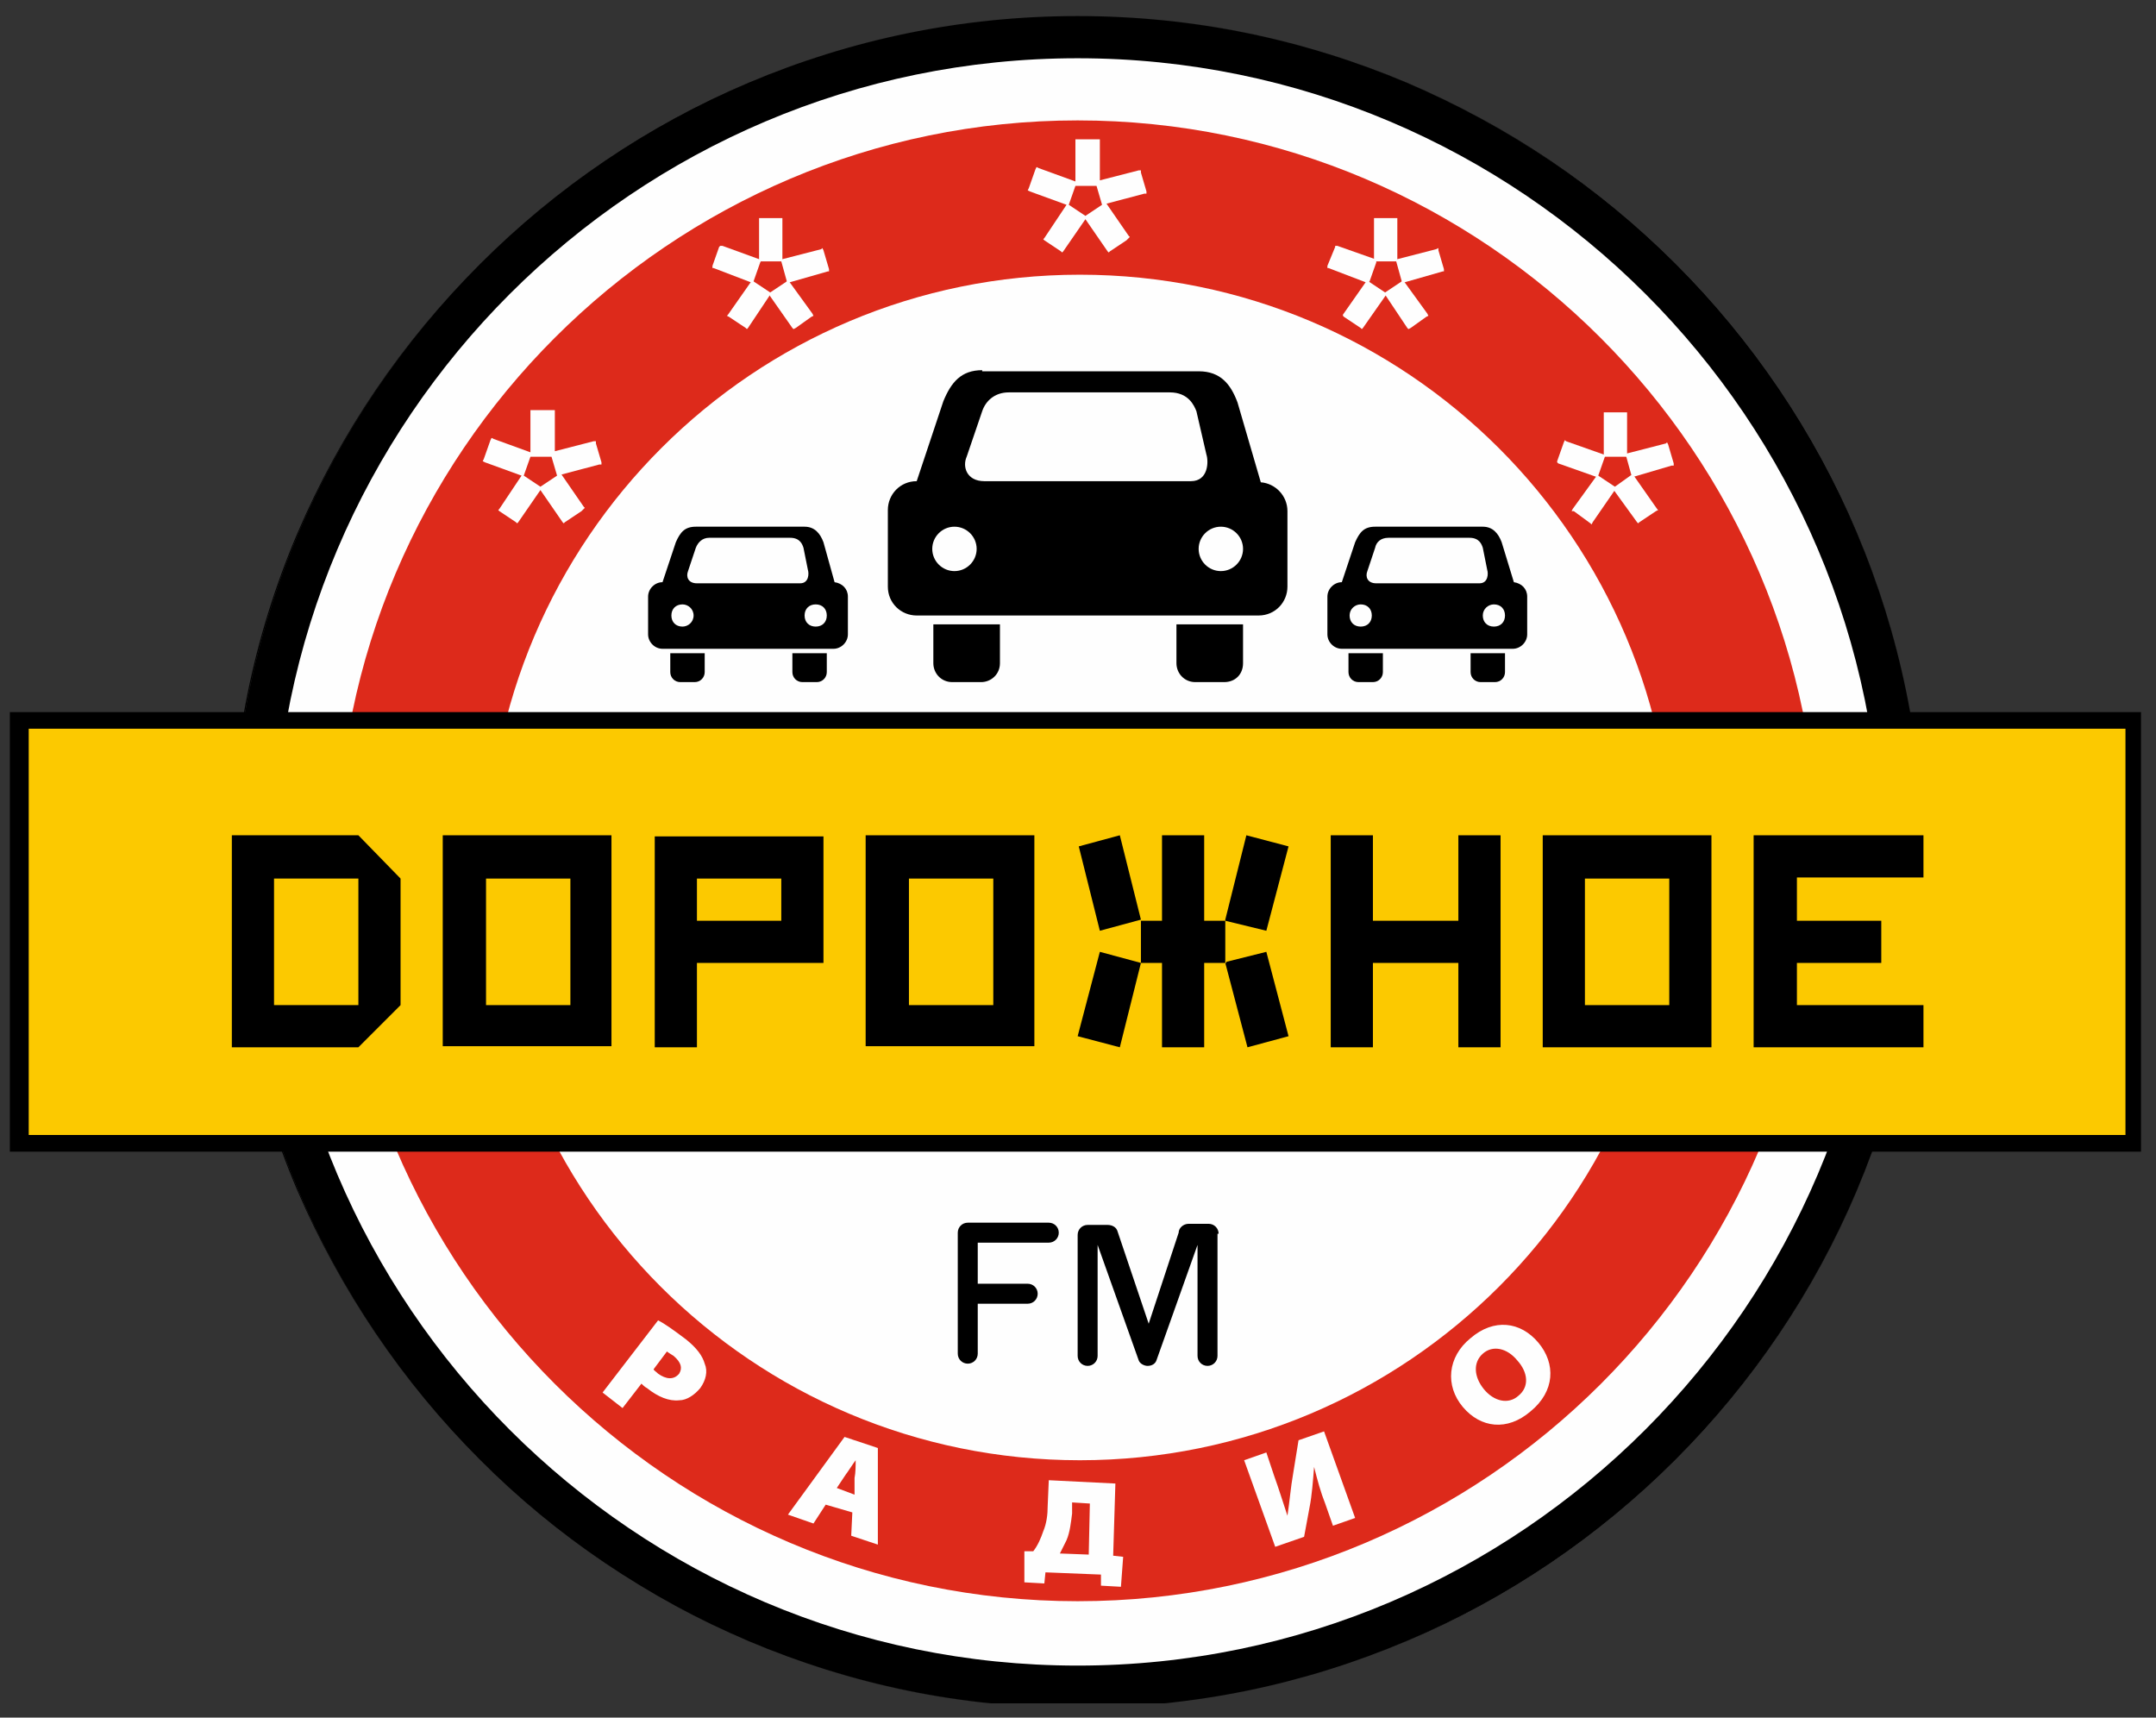 <?xml version="1.0" encoding="UTF-8"?> <svg xmlns="http://www.w3.org/2000/svg" width="118" height="94" viewBox="0 0 118 94" fill="none"><rect x="0" y="0" width="118" height="94" fill="#333333" stroke="none"/> <g clip-path="url(#clip0_226_805)"> <path fill-rule="evenodd" clip-rule="evenodd" d="M58.981 92.855C33.83 92.855 13.236 72.322 13.236 47.11C13.236 21.899 33.77 1.365 58.981 1.365C84.132 1.365 104.726 21.899 104.726 47.11C104.665 72.322 84.132 92.855 58.981 92.855Z" fill="#FEFEFE"></path> <path d="M58.981 93.463C52.724 93.463 46.709 92.248 40.999 89.818C35.471 87.509 30.55 84.107 26.236 79.855C21.984 75.602 18.643 70.621 16.273 65.153C13.843 59.443 12.628 53.368 12.628 47.171C12.628 40.975 13.843 34.9 16.273 29.189C18.643 23.661 21.984 18.74 26.236 14.488C30.489 10.235 35.471 6.894 40.999 4.524C46.709 2.094 52.784 0.879 58.981 0.879C65.238 0.879 71.252 2.094 76.963 4.524C82.491 6.833 87.412 10.235 91.665 14.488C95.917 18.74 99.258 23.721 101.628 29.189C104.058 34.9 105.273 40.975 105.273 47.171C105.273 53.428 104.058 59.443 101.628 65.153C99.258 70.681 95.917 75.602 91.665 79.855C87.412 84.107 82.43 87.449 76.963 89.818C71.252 92.248 65.177 93.463 58.981 93.463ZM58.981 0.879C33.466 0.879 12.689 21.656 12.689 47.171C12.689 72.686 33.466 93.463 58.981 93.463C84.496 93.463 105.273 72.686 105.273 47.171C105.273 21.595 84.496 0.879 58.981 0.879Z" fill="black"></path> <path fill-rule="evenodd" clip-rule="evenodd" d="M58.981 93.463C33.466 93.463 12.689 72.686 12.689 47.171C12.689 21.656 33.466 0.879 58.981 0.879C84.496 0.879 105.273 21.656 105.273 47.171C105.273 72.626 84.496 93.463 58.981 93.463Z" fill="black"></path> <path fill-rule="evenodd" clip-rule="evenodd" d="M58.981 91.154C34.742 91.154 14.998 71.41 14.998 47.171C14.998 22.932 34.742 3.188 58.981 3.188C83.22 3.188 102.964 22.932 102.964 47.171C102.964 71.35 83.22 91.154 58.981 91.154Z" fill="#FEFEFE"></path> <path fill-rule="evenodd" clip-rule="evenodd" d="M58.981 87.631C36.685 87.631 18.46 69.406 18.46 47.11C18.46 24.815 36.685 6.59 58.981 6.59C81.276 6.59 99.501 24.815 99.501 47.11C99.501 69.466 81.276 87.631 58.981 87.631Z" fill="#DD2A1B"></path> <path fill-rule="evenodd" clip-rule="evenodd" d="M59.102 15.034C77.024 15.034 91.543 29.554 91.543 47.475C91.543 65.396 77.024 79.916 59.102 79.916C41.181 79.916 26.662 65.396 26.662 47.475C26.723 29.493 41.242 15.034 59.102 15.034Z" fill="#FEFEFE"></path> <path d="M116.876 39.395H1.086V62.541H116.876V39.395Z" fill="#FCC900"></path> <path fill-rule="evenodd" clip-rule="evenodd" d="M19.615 55.008H14.998V48.082H19.615V55.008ZM19.615 45.713H12.689V57.316H19.615L21.923 55.008V48.082L19.615 45.713Z" fill="black"></path> <path fill-rule="evenodd" clip-rule="evenodd" d="M31.218 55.008H26.601V48.082H31.218V55.008ZM33.526 45.713H24.232V57.256H33.466V45.713H33.526Z" fill="black"></path> <path fill-rule="evenodd" clip-rule="evenodd" d="M42.761 50.391H38.144V48.082H42.761V50.391ZM35.835 45.713V57.316H38.144V52.699H45.069V45.774H35.835V45.713Z" fill="black"></path> <path fill-rule="evenodd" clip-rule="evenodd" d="M54.364 55.008H49.747V48.082H54.364V55.008ZM56.672 45.713H47.378V57.256H56.612V45.713H56.672Z" fill="black"></path> <path fill-rule="evenodd" clip-rule="evenodd" d="M79.818 45.713V50.391H75.141V45.713H72.832V57.316H75.141V52.699H79.818V57.316H82.127V45.713H79.818Z" fill="black"></path> <path fill-rule="evenodd" clip-rule="evenodd" d="M91.361 55.008H86.744V48.082H91.361V55.008ZM93.669 45.713H84.435V57.316H93.669V45.713Z" fill="black"></path> <path fill-rule="evenodd" clip-rule="evenodd" d="M105.273 48.022V45.713H95.978V57.316H105.273V55.008H98.347V52.699H102.964V50.391H98.347V48.022H105.273Z" fill="black"></path> <path fill-rule="evenodd" clip-rule="evenodd" d="M60.196 50.938L59.042 46.321L61.289 45.713L62.444 50.33L60.196 50.938Z" fill="black"></path> <path fill-rule="evenodd" clip-rule="evenodd" d="M63.598 57.316V52.699H62.444V50.391H63.598V45.713H65.906V50.391H67.061V52.699H65.906V57.316H63.598Z" fill="black"></path> <path fill-rule="evenodd" clip-rule="evenodd" d="M69.308 50.938L70.523 46.321L68.215 45.713L67.061 50.33V50.391L69.308 50.938Z" fill="black"></path> <path fill-rule="evenodd" clip-rule="evenodd" d="M69.308 52.092L70.523 56.709L68.276 57.316L67.061 52.699H67.121V52.639L69.308 52.092Z" fill="black"></path> <path fill-rule="evenodd" clip-rule="evenodd" d="M60.196 52.092L58.981 56.709L61.289 57.316L62.444 52.699L60.196 52.092Z" fill="black"></path> <path fill-rule="evenodd" clip-rule="evenodd" d="M55.214 21.474H64.023C65.056 21.474 65.36 22.203 65.481 22.506L66.028 24.876C66.149 25.24 66.149 26.334 65.177 26.334H53.878C52.906 26.334 52.663 25.544 52.906 24.997L53.756 22.506C53.939 21.96 54.425 21.474 55.214 21.474ZM53.756 20.259C52.602 20.259 52.055 20.927 51.63 21.96L50.172 26.334C49.261 26.334 48.593 27.063 48.593 27.913V32.105C48.593 33.016 49.322 33.685 50.172 33.685H68.883C69.794 33.685 70.463 32.956 70.463 32.105V27.974C70.463 27.123 69.794 26.455 69.005 26.395L67.729 22.02C67.364 21.049 66.818 20.32 65.603 20.32H53.756V20.259ZM64.388 34.171H68.033V36.297C68.033 36.904 67.607 37.33 67 37.33H65.42C64.813 37.33 64.388 36.844 64.388 36.297V34.171ZM66.818 28.825C67.486 28.825 68.033 29.371 68.033 30.04C68.033 30.708 67.486 31.255 66.818 31.255C66.149 31.255 65.603 30.708 65.603 30.04C65.603 29.371 66.149 28.825 66.818 28.825ZM52.238 28.825C52.906 28.825 53.453 29.371 53.453 30.04C53.453 30.708 52.906 31.255 52.238 31.255C51.569 31.255 51.023 30.708 51.023 30.04C51.023 29.371 51.569 28.825 52.238 28.825ZM51.023 34.171H54.728V36.297C54.728 36.904 54.242 37.33 53.696 37.33H52.116C51.509 37.33 51.083 36.844 51.083 36.297V34.171H51.023Z" fill="black"></path> <path fill-rule="evenodd" clip-rule="evenodd" d="M75.991 29.432H80.426C80.972 29.432 81.094 29.797 81.155 29.979L81.398 31.194C81.459 31.376 81.459 31.923 80.972 31.923H75.323C74.837 31.923 74.715 31.558 74.837 31.255L75.262 29.979C75.323 29.675 75.566 29.432 75.991 29.432ZM75.262 28.825C74.654 28.825 74.412 29.128 74.168 29.675L73.439 31.862C73.014 31.862 72.65 32.227 72.65 32.652V34.717C72.65 35.143 73.014 35.507 73.439 35.507H82.795C83.22 35.507 83.585 35.143 83.585 34.717V32.652C83.585 32.227 83.281 31.923 82.856 31.862L82.188 29.675C82.005 29.189 81.701 28.825 81.155 28.825H75.262ZM82.37 35.75V36.783C82.37 37.087 82.127 37.33 81.823 37.33H81.033C80.73 37.33 80.487 37.087 80.487 36.783V35.75H82.37ZM81.762 33.077C82.127 33.077 82.37 33.32 82.37 33.685C82.37 34.049 82.127 34.292 81.762 34.292C81.398 34.292 81.155 34.049 81.155 33.685C81.155 33.32 81.459 33.077 81.762 33.077ZM74.472 33.077C74.837 33.077 75.08 33.32 75.08 33.685C75.08 34.049 74.837 34.292 74.472 34.292C74.108 34.292 73.865 34.049 73.865 33.685C73.865 33.32 74.168 33.077 74.472 33.077ZM75.687 35.75V36.783C75.687 37.087 75.444 37.33 75.141 37.33H74.351C74.047 37.33 73.804 37.087 73.804 36.783V35.75H75.687Z" fill="black"></path> <path fill-rule="evenodd" clip-rule="evenodd" d="M38.812 29.432H43.246C43.793 29.432 43.915 29.797 43.975 29.979L44.218 31.194C44.279 31.376 44.279 31.923 43.793 31.923H38.144C37.657 31.923 37.536 31.558 37.657 31.255L38.083 29.979C38.204 29.675 38.447 29.432 38.812 29.432ZM38.083 28.825C37.475 28.825 37.232 29.128 36.989 29.675L36.26 31.862C35.835 31.862 35.471 32.227 35.471 32.652V34.717C35.471 35.143 35.835 35.507 36.26 35.507H45.616C46.041 35.507 46.406 35.143 46.406 34.717V32.652C46.406 32.227 46.102 31.923 45.677 31.862L45.069 29.675C44.887 29.189 44.583 28.825 44.036 28.825H38.083ZM45.251 35.75V36.783C45.251 37.087 45.008 37.33 44.705 37.33H43.915C43.611 37.33 43.368 37.087 43.368 36.783V35.75H45.251ZM44.644 33.077C45.008 33.077 45.251 33.32 45.251 33.685C45.251 34.049 45.008 34.292 44.644 34.292C44.279 34.292 44.036 34.049 44.036 33.685C44.036 33.32 44.279 33.077 44.644 33.077ZM37.354 33.077C37.657 33.077 37.961 33.32 37.961 33.685C37.961 34.049 37.657 34.292 37.354 34.292C36.989 34.292 36.746 34.049 36.746 33.685C36.746 33.32 36.989 33.077 37.354 33.077ZM38.569 35.75V36.783C38.569 37.087 38.326 37.33 38.022 37.33H37.232C36.928 37.33 36.685 37.087 36.685 36.783V35.75H38.569Z" fill="black"></path> <path fill-rule="evenodd" clip-rule="evenodd" d="M53.513 70.256H56.247C56.551 70.256 56.794 70.499 56.794 70.803C56.794 71.107 56.551 71.35 56.247 71.35H53.513V74.084C53.513 74.387 53.27 74.63 52.967 74.63C52.663 74.63 52.42 74.387 52.42 74.084V67.462C52.42 67.158 52.663 66.915 52.967 66.915H57.401C57.705 66.915 57.948 67.158 57.948 67.462C57.948 67.766 57.705 68.008 57.401 68.008H53.513V70.256Z" fill="black"></path> <path fill-rule="evenodd" clip-rule="evenodd" d="M66.696 67.522C66.696 67.219 66.453 66.976 66.149 66.976H65.056C64.752 66.976 64.509 67.219 64.509 67.462L62.869 72.443L61.168 67.401C61.107 67.158 60.864 67.037 60.621 67.037H59.528C59.224 67.037 58.981 67.279 58.981 67.583V74.205C58.981 74.509 59.224 74.752 59.528 74.752C59.831 74.752 60.074 74.509 60.074 74.205V68.13L62.322 74.448C62.383 74.63 62.626 74.752 62.808 74.752C63.051 74.752 63.233 74.63 63.294 74.448L65.542 68.13V74.205C65.542 74.509 65.785 74.752 66.089 74.752C66.392 74.752 66.635 74.509 66.635 74.205V67.522H66.696Z" fill="black"></path> <path fill-rule="evenodd" clip-rule="evenodd" d="M78.056 17.343L77.206 17.95L77.085 18.011L77.024 17.95L75.809 16.128L75.748 16.067L75.809 16.006L76.72 15.399L76.781 15.338L76.841 15.399L78.117 17.16L78.178 17.282L78.056 17.343Z" fill="#FEFEFE"></path> <path fill-rule="evenodd" clip-rule="evenodd" d="M78.725 13.698L79.028 14.73V14.852H78.968L76.841 15.46H76.72V15.399L76.416 14.305V14.245L76.477 14.184L78.603 13.637L78.725 13.576V13.698Z" fill="#FEFEFE"></path> <path fill-rule="evenodd" clip-rule="evenodd" d="M74.472 17.95L73.561 17.343L73.5 17.282V17.221L74.776 15.399L74.837 15.338L74.897 15.399L75.809 16.006L75.87 16.067V16.128L74.594 17.95L74.533 18.011L74.472 17.95Z" fill="#FEFEFE"></path> <path fill-rule="evenodd" clip-rule="evenodd" d="M75.323 14.366L74.958 15.399L74.897 15.46H74.776L72.71 14.67H72.65V14.548L73.075 13.515V13.455H73.196L75.262 14.184L75.323 14.245V14.366Z" fill="#FEFEFE"></path> <path fill-rule="evenodd" clip-rule="evenodd" d="M76.416 14.305H75.201V11.936H76.477V14.305H76.416Z" fill="#FEFEFE"></path> <path fill-rule="evenodd" clip-rule="evenodd" d="M116.329 62.116H1.572V39.881H116.329V62.116ZM0.539 63.027H117.362V38.97H0.539V63.027Z" fill="black"></path> <path fill-rule="evenodd" clip-rule="evenodd" d="M31.826 27.974L30.914 28.581L30.854 28.642L30.793 28.581L29.578 26.82L28.363 28.581L28.302 28.642L28.241 28.581L27.33 27.974L27.269 27.913L27.33 27.852L28.545 26.03L26.54 25.301L26.419 25.24L26.479 25.119L26.844 24.086L26.905 23.965L27.026 24.025L29.031 24.754V22.446H30.367V24.694L32.494 24.147H32.615V24.268L32.919 25.301V25.422H32.797L30.732 25.969L31.947 27.731L32.008 27.792L31.826 27.974ZM29.031 24.997L28.666 26.03L29.578 26.637L30.489 26.03L30.185 24.997H29.031Z" fill="#FEFEFE"></path> <path fill-rule="evenodd" clip-rule="evenodd" d="M44.401 17.343L43.55 17.95L43.429 18.011L43.368 17.95L42.092 16.128V16.067L42.153 16.006L43.064 15.399L43.125 15.338L43.186 15.399L44.462 17.16L44.522 17.282L44.401 17.343Z" fill="#FEFEFE"></path> <path fill-rule="evenodd" clip-rule="evenodd" d="M45.069 13.698L45.373 14.73V14.852H45.312L43.186 15.46H43.064V15.399L42.761 14.305V14.245L42.821 14.184L44.947 13.637L45.008 13.576L45.069 13.698Z" fill="#FEFEFE"></path> <path fill-rule="evenodd" clip-rule="evenodd" d="M40.816 17.95L39.905 17.343L39.784 17.282L39.844 17.221L41.12 15.399L41.181 15.338L41.242 15.399L42.153 16.006L42.214 16.067L42.153 16.128L40.938 17.95L40.877 18.011L40.816 17.95Z" fill="#FEFEFE"></path> <path fill-rule="evenodd" clip-rule="evenodd" d="M41.606 14.366L41.242 15.399V15.46H41.12L39.055 14.67H38.994V14.548L39.358 13.515L39.419 13.455H39.541L41.545 14.184L41.667 14.245L41.606 14.366Z" fill="#FEFEFE"></path> <path fill-rule="evenodd" clip-rule="evenodd" d="M42.761 14.305H41.545V11.936H42.821V14.305H42.761Z" fill="#FEFEFE"></path> <path fill-rule="evenodd" clip-rule="evenodd" d="M61.654 13.151L60.743 13.758L60.682 13.819L60.621 13.758L59.406 11.997L58.191 13.758L58.13 13.819L58.07 13.758L57.158 13.151L57.098 13.09L57.158 13.03L58.373 11.207L56.369 10.478L56.247 10.417L56.308 10.296L56.672 9.263L56.733 9.141L56.855 9.202L58.859 9.931V7.623H60.196V9.87L62.322 9.324H62.444V9.445L62.747 10.478V10.599H62.626L60.56 11.146L61.775 12.908L61.836 12.969L61.654 13.151ZM58.859 10.174L58.495 11.207L59.406 11.815L60.317 11.207L60.014 10.174H58.859Z" fill="#FEFEFE"></path> <path fill-rule="evenodd" clip-rule="evenodd" d="M90.632 27.974L89.721 28.581L89.66 28.642L89.599 28.581L88.323 26.82L88.263 26.698L88.384 26.637L89.234 26.03L89.356 25.969L89.417 26.03L90.693 27.852L90.753 27.913L90.632 27.974Z" fill="#FEFEFE"></path> <path fill-rule="evenodd" clip-rule="evenodd" d="M91.3 24.329L91.604 25.362V25.483H91.482L89.417 26.091H89.295V26.03L88.992 24.936L88.931 24.876L89.052 24.815L91.179 24.268L91.239 24.207L91.3 24.329Z" fill="#FEFEFE"></path> <path fill-rule="evenodd" clip-rule="evenodd" d="M87.047 28.642L86.136 27.974H86.015L86.076 27.852L87.351 26.091L87.412 25.969L87.473 26.03L88.384 26.637L88.445 26.698L88.384 26.82L87.169 28.581L87.108 28.703L87.047 28.642Z" fill="#FEFEFE"></path> <path fill-rule="evenodd" clip-rule="evenodd" d="M87.837 24.997L87.473 26.03V26.091H87.351L85.286 25.362L85.225 25.301V25.24L85.59 24.207L85.65 24.086L85.711 24.147L87.776 24.876H87.898L87.837 24.997Z" fill="#FEFEFE"></path> <path fill-rule="evenodd" clip-rule="evenodd" d="M87.776 24.997V24.876V22.567H89.052V24.997H87.776Z" fill="#FEFEFE"></path> <path fill-rule="evenodd" clip-rule="evenodd" d="M32.98 76.21L34.073 77.06L35.106 75.724C35.167 75.784 35.288 75.906 35.41 75.967C36.017 76.453 36.625 76.696 37.172 76.635C37.597 76.635 38.022 76.331 38.326 75.967C38.63 75.541 38.751 75.055 38.569 74.63C38.447 74.205 38.144 73.78 37.536 73.294C36.807 72.747 36.382 72.443 36.017 72.261L32.98 76.21ZM36.503 73.962C36.564 74.023 36.685 74.084 36.868 74.205C37.293 74.57 37.354 74.873 37.172 75.177C36.868 75.541 36.443 75.481 36.017 75.177C35.896 75.055 35.774 74.995 35.774 74.934L36.503 73.962ZM46.649 82.771L46.588 84.047L48.046 84.533V79.247L46.223 78.64L43.125 82.892L44.522 83.378L45.191 82.346L46.649 82.771ZM45.798 81.434L46.284 80.705C46.466 80.462 46.649 80.159 46.831 79.916C46.831 80.219 46.831 80.584 46.77 80.888V81.799L45.798 81.434ZM57.401 81.009L57.341 82.406C57.341 82.892 57.28 83.378 57.098 83.804C56.976 84.168 56.794 84.593 56.551 84.897H56.065V86.598L57.158 86.659L57.219 86.051L60.257 86.173V86.78L61.35 86.841L61.472 85.201L60.925 85.14L61.046 81.191L57.401 81.009ZM58.677 82.224L59.649 82.285L59.588 85.079L58.009 85.019C58.13 84.776 58.252 84.533 58.373 84.29C58.556 83.864 58.616 83.318 58.677 82.832V82.224ZM68.093 79.916L69.794 84.654L71.374 84.107L71.678 82.467C71.799 81.86 71.86 81.07 71.921 80.28C72.103 81.009 72.285 81.677 72.528 82.285L72.954 83.5L74.168 83.075L72.467 78.336L71.07 78.822L70.766 80.705C70.645 81.374 70.584 82.163 70.463 82.953C70.22 82.224 69.977 81.434 69.734 80.766L69.308 79.49L68.093 79.916ZM83.767 77.243C85.103 76.149 85.164 74.63 84.192 73.476C83.22 72.322 81.762 72.139 80.487 73.233C79.211 74.266 79.089 75.845 80.061 76.999C81.033 78.154 82.491 78.336 83.767 77.243ZM83.099 76.392C82.552 76.878 81.762 76.696 81.216 76.028C80.669 75.359 80.608 74.57 81.155 74.084C81.701 73.597 82.491 73.78 83.038 74.448C83.645 75.116 83.706 75.906 83.099 76.392Z" fill="#FEFEFE"></path> </g> <defs> <clipPath id="clip0_226_805"> <rect width="116.641" height="92.341" fill="white" transform="translate(0.539 0.879)"></rect> </clipPath> </defs> </svg> 